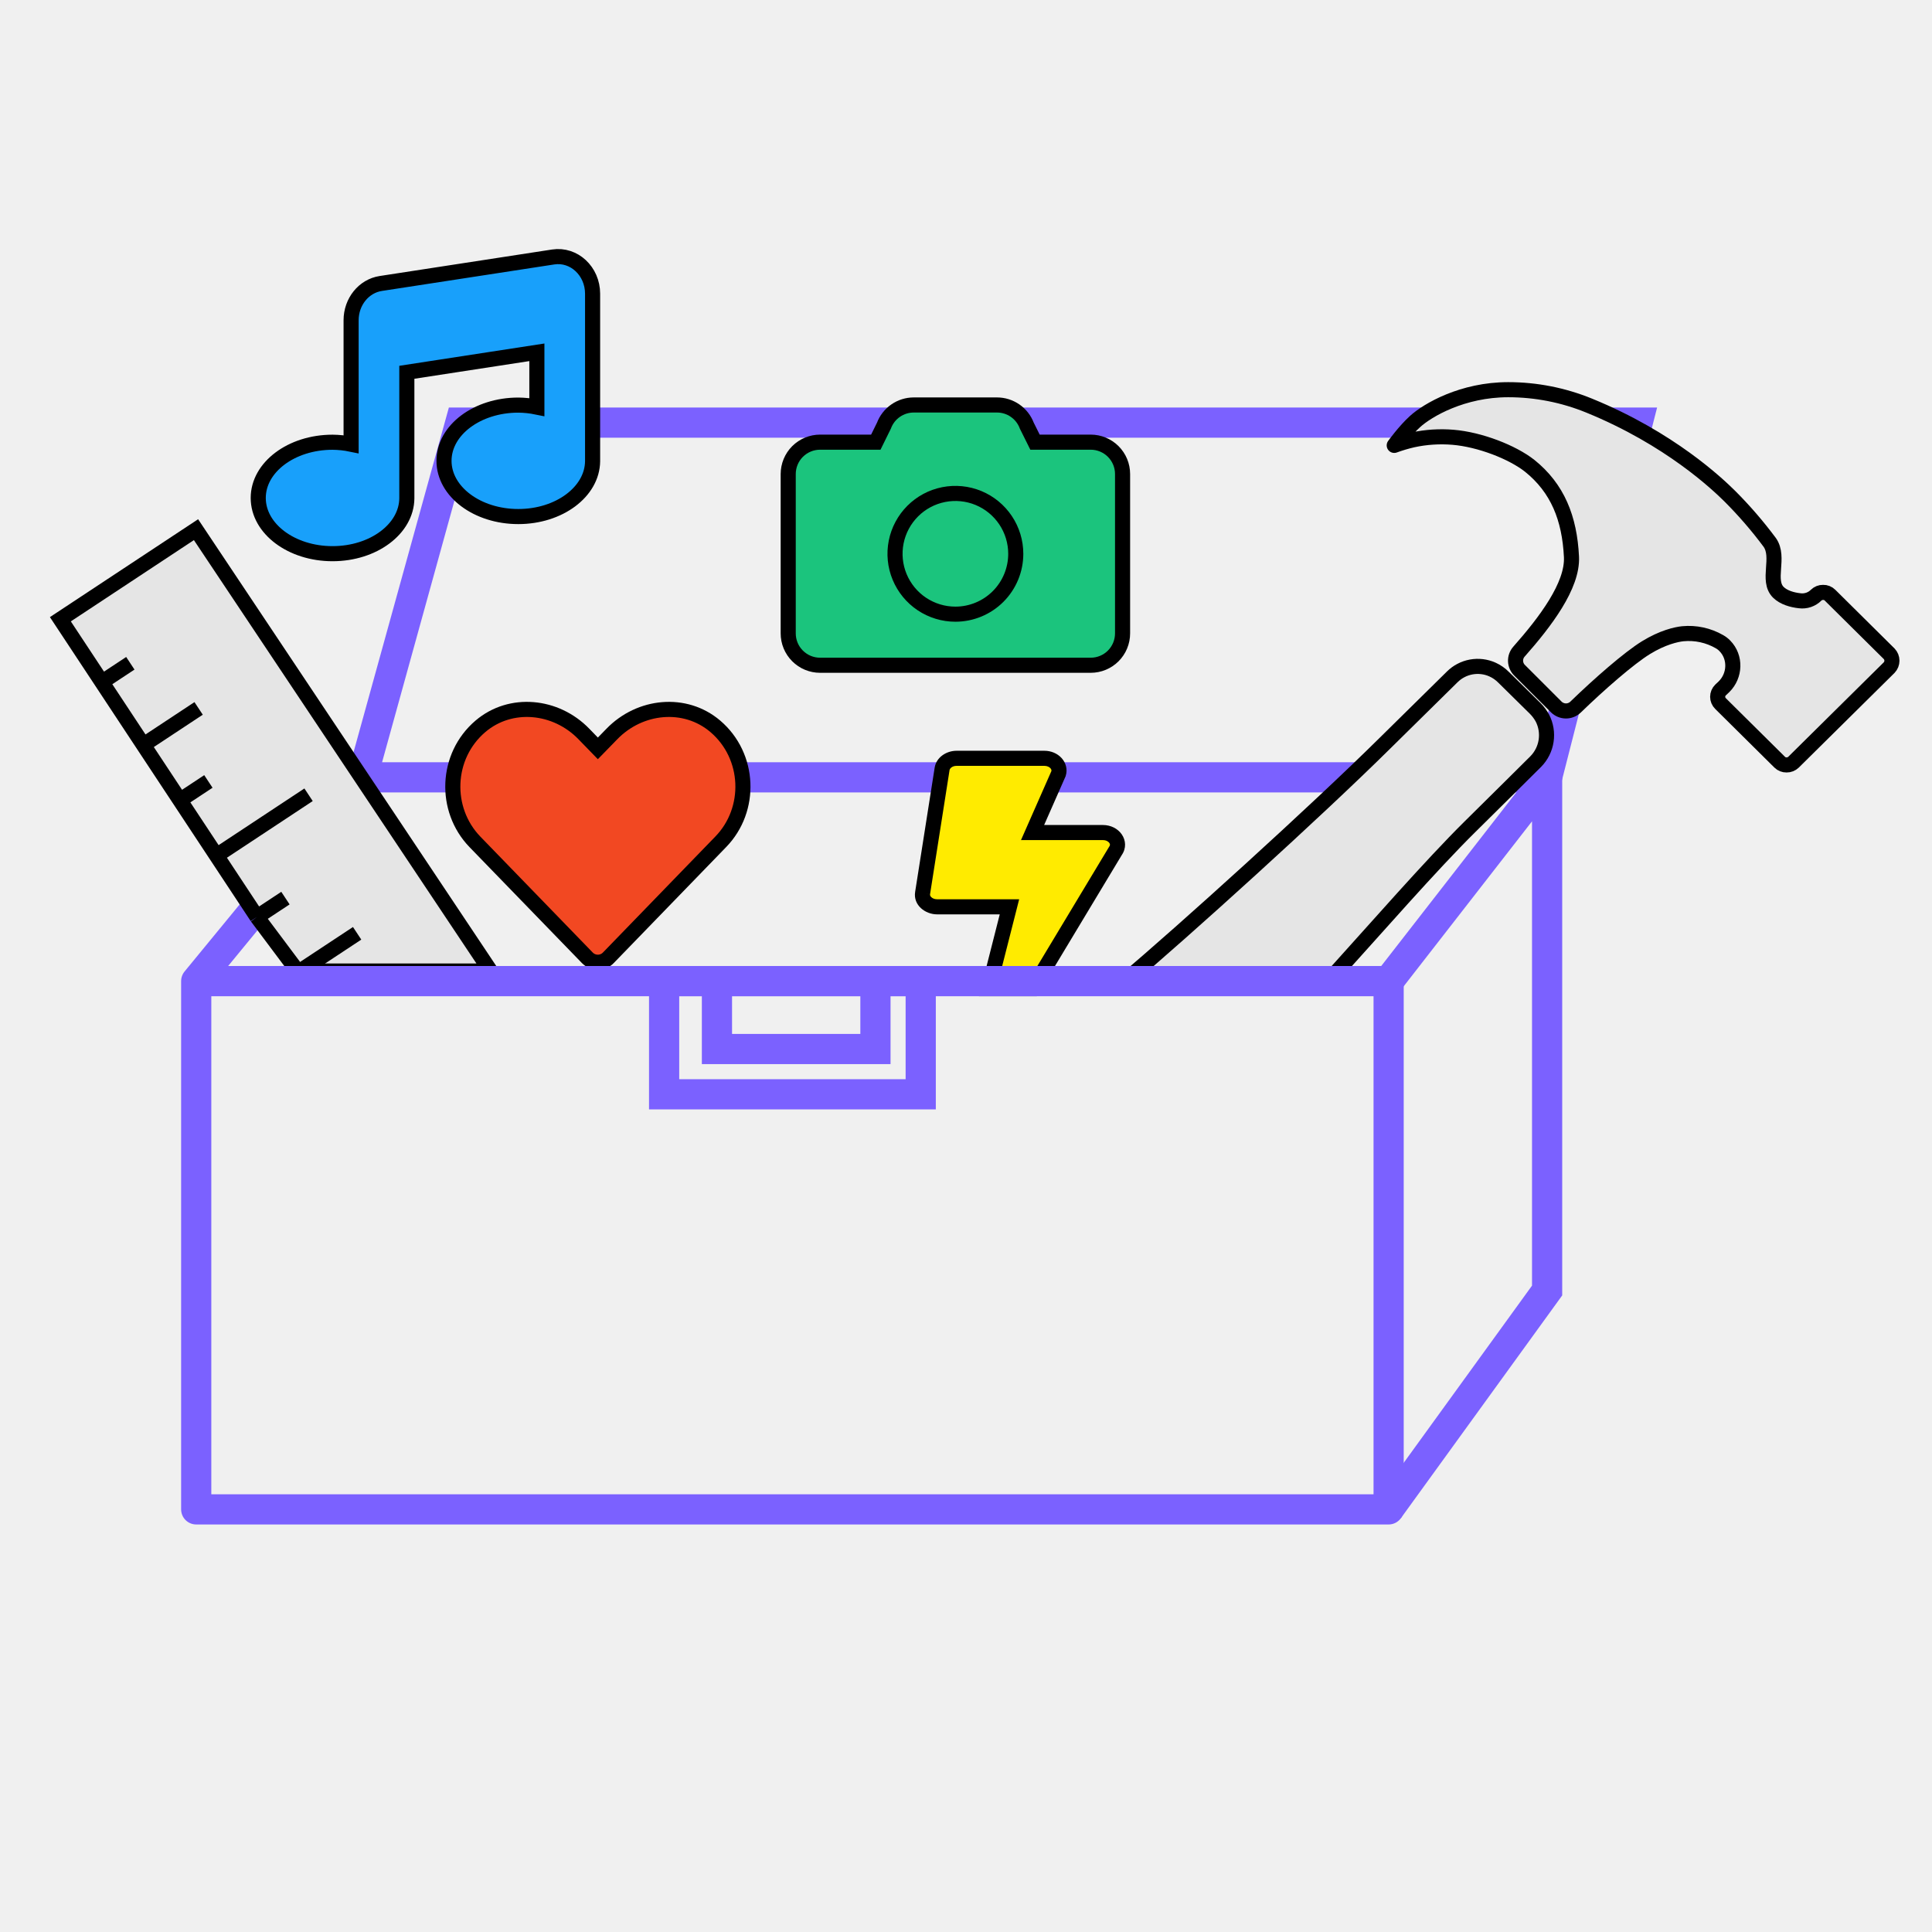 <svg width="128" height="128" viewBox="0 0 128 128" fill="none" xmlns="http://www.w3.org/2000/svg">
<rect x="0" y="0" width="128" height="128" fill="#333333" stroke="none"/>
<g clip-path="url(#clip0)">
<rect width="128" height="128" fill="#F0F0F0"/>
<path d="M58 65V69.5H47.5V65M58 65H61V72.5H44V65H47.5H58ZM58 65H47.5H58Z" stroke="#7B61FF" stroke-width="2"/>
<path d="M24 51.5L30.5 28H108.5L102.5 51.5H24Z" stroke="#7B61FF" stroke-width="2"/>
<path d="M13 65V100H92V65H13ZM13 65L24.5 51" stroke="#7B61FF" stroke-width="2" stroke-linejoin="round"/>
<path d="M92 100L102.5 85.5V51.5L92 65" stroke="#7B61FF" stroke-width="2"/>
<path d="M101.722 46.947C101.905 47.133 102.062 47.343 102.188 47.572C102.427 48.038 102.513 48.566 102.434 49.084C102.356 49.601 102.116 50.08 101.749 50.453C101.01 51.18 99.703 52.496 97.373 54.789C94.825 57.306 91.2 61.463 88 65H74.5C78.354 61.754 87.167 53.779 91.757 49.238C94.157 46.866 95.488 45.561 96.215 44.845C96.557 44.505 96.995 44.276 97.47 44.189C97.945 44.102 98.435 44.16 98.876 44.357C99.156 44.483 99.41 44.66 99.625 44.88L101.722 46.947Z" fill="#E5E5E5" stroke="black" stroke-linecap="round" stroke-linejoin="round"/>
<path d="M125.163 43.315L121.241 39.429C121.182 39.369 121.11 39.322 121.032 39.291C120.953 39.259 120.869 39.244 120.784 39.247C120.7 39.245 120.616 39.261 120.537 39.292C120.459 39.323 120.387 39.37 120.327 39.429C120.186 39.57 120.014 39.678 119.825 39.743C119.636 39.807 119.434 39.828 119.235 39.802C118.723 39.746 118.178 39.587 117.826 39.247C117.026 38.463 117.951 36.92 117.247 35.932C116.443 34.852 115.561 33.831 114.609 32.878C113.802 32.078 110.63 29.053 105.288 26.874C103.583 26.176 101.758 25.817 99.916 25.818C96.904 25.818 94.588 27.162 93.744 27.934C93.072 28.542 92.372 29.508 92.372 29.508C92.776 29.36 93.189 29.238 93.608 29.142C94.481 28.954 95.378 28.897 96.268 28.971C98.047 29.119 100.19 29.953 101.34 30.856C103.193 32.342 103.989 34.33 104.114 36.895C104.205 38.802 102.373 41.211 100.635 43.174C100.482 43.347 100.401 43.572 100.41 43.802C100.418 44.033 100.515 44.251 100.68 44.412L103.108 46.839C103.277 47.005 103.505 47.1 103.742 47.102C103.98 47.104 104.209 47.014 104.381 46.85C105.973 45.306 107.935 43.596 109.047 42.911C110.159 42.227 111.056 42.033 111.487 41.987C112.334 41.905 113.185 42.089 113.922 42.515C114.052 42.588 114.17 42.68 114.274 42.787C115.012 43.536 114.968 44.762 114.217 45.5L113.988 45.716C113.929 45.775 113.881 45.844 113.849 45.921C113.817 45.998 113.8 46.081 113.8 46.164C113.8 46.248 113.817 46.33 113.849 46.407C113.881 46.484 113.929 46.554 113.988 46.612L117.91 50.498C117.97 50.558 118.041 50.604 118.12 50.635C118.198 50.666 118.282 50.681 118.367 50.679C118.537 50.681 118.701 50.617 118.824 50.498L125.163 44.229C125.28 44.106 125.345 43.942 125.345 43.772C125.345 43.602 125.28 43.438 125.163 43.315V43.315Z" fill="#E5E5E5" stroke="black" stroke-linecap="round" stroke-linejoin="round"/>
<path d="M25.224 18.782L36.652 17.025C38.03 16.814 39.261 17.963 39.261 19.461V30.557C39.24 32.583 37.046 34.223 34.338 34.223C31.619 34.223 29.416 32.571 29.416 30.531C29.416 28.491 31.619 26.839 34.338 26.839C34.752 26.843 35.164 26.887 35.569 26.97V23.341L26.954 24.665V33.017C26.933 35.043 24.739 36.683 22.031 36.683C19.312 36.683 17.109 35.031 17.109 32.991C17.109 30.951 19.312 29.299 22.031 29.299C22.445 29.303 22.857 29.346 23.262 29.43V21.217C23.262 19.993 24.098 18.955 25.224 18.782Z" fill="#18A0FB" stroke="black"/>
<path d="M68.41 55.159H73.069C73.816 55.159 74.281 55.836 73.905 56.367L68.41 65.5H65.5L66.879 60.079H62.086C61.5 60.079 61.048 59.649 61.125 59.164L62.417 50.94C62.481 50.54 62.894 50.24 63.378 50.24H69.193C69.827 50.24 70.291 50.744 70.129 51.256L68.41 55.159Z" fill="#FFEB00"/>
<path d="M68.41 55.159L67.952 54.958L67.643 55.659H68.41V55.159ZM70.129 51.256L70.587 51.457L70.598 51.432L70.606 51.406L70.129 51.256ZM62.417 50.94L61.923 50.86L61.923 50.862L62.417 50.94ZM61.125 59.164L61.618 59.243L61.619 59.242L61.125 59.164ZM66.879 60.079L67.364 60.202L67.522 59.579H66.879V60.079ZM73.905 56.367L73.497 56.079L73.486 56.093L73.477 56.109L73.905 56.367ZM65.5 65.5L65.016 65.377L64.857 66H65.5V65.5ZM68.41 65.5V66H68.692L68.838 65.758L68.41 65.5ZM73.069 54.659H68.41V55.659H73.069V54.659ZM68.867 55.361L70.587 51.457L69.672 51.054L67.952 54.958L68.867 55.361ZM70.606 51.406C70.748 50.956 70.606 50.52 70.327 50.217C70.052 49.918 69.641 49.74 69.193 49.74V50.74C69.379 50.74 69.517 50.813 69.592 50.895C69.663 50.972 69.672 51.044 69.653 51.105L70.606 51.406ZM69.193 49.74H63.378V50.74H69.193V49.74ZM63.378 49.74C62.718 49.74 62.037 50.155 61.923 50.86L62.91 51.019C62.926 50.925 63.07 50.74 63.378 50.74V49.74ZM61.923 50.862L60.631 59.087L61.619 59.242L62.911 51.017L61.923 50.862ZM60.631 59.086C60.49 59.975 61.304 60.579 62.086 60.579V59.579C61.914 59.579 61.78 59.516 61.701 59.441C61.625 59.369 61.61 59.299 61.618 59.243L60.631 59.086ZM62.086 60.579H66.879V59.579H62.086V60.579ZM74.314 56.656C74.633 56.203 74.591 55.672 74.32 55.28C74.056 54.898 73.594 54.659 73.069 54.659V55.659C73.292 55.659 73.435 55.758 73.497 55.848C73.551 55.926 73.553 55.999 73.497 56.079L74.314 56.656ZM66.394 59.956L65.016 65.377L65.985 65.623L67.364 60.202L66.394 59.956ZM68.838 65.758L74.334 56.625L73.477 56.109L67.981 65.242L68.838 65.758ZM65.5 66H68.41V65H65.5V66Z" fill="black"/>
<path d="M68.572 29.294H72.264C72.823 29.295 73.36 29.517 73.756 29.914C74.151 30.31 74.374 30.847 74.373 31.407V41.964C74.373 42.523 74.151 43.06 73.756 43.456C73.36 43.852 72.823 44.075 72.264 44.075H54.331C54.054 44.075 53.779 44.02 53.523 43.914C53.267 43.808 53.035 43.652 52.839 43.456C52.643 43.26 52.487 43.028 52.381 42.771C52.275 42.515 52.221 42.241 52.221 41.964V31.407C52.221 31.129 52.276 30.855 52.382 30.598C52.488 30.342 52.643 30.109 52.839 29.913C53.036 29.717 53.269 29.561 53.525 29.455C53.781 29.349 54.056 29.294 54.333 29.294H58.025L58.564 28.199C58.714 27.797 58.984 27.451 59.337 27.207C59.689 26.962 60.108 26.831 60.537 26.831H66.053C66.482 26.831 66.901 26.962 67.254 27.207C67.607 27.451 67.876 27.797 68.027 28.199L68.572 29.294Z" fill="#1BC47D" stroke="black"/>
<path d="M61.075 40.017C61.733 40.456 62.506 40.691 63.297 40.691C64.358 40.691 65.375 40.269 66.126 39.519C66.876 38.769 67.297 37.752 67.297 36.691C67.297 35.9 67.062 35.126 66.623 34.469C66.183 33.811 65.559 33.298 64.828 32.995C64.097 32.693 63.293 32.614 62.517 32.768C61.741 32.922 61.028 33.303 60.469 33.863C59.91 34.422 59.529 35.135 59.374 35.91C59.22 36.686 59.299 37.491 59.602 38.221C59.905 38.952 60.417 39.577 61.075 40.017Z" fill="#1BC47D" stroke="black"/>
<path d="M31.829 48.121C33.831 46.416 36.83 46.712 38.684 48.629L39.442 49.409L39.61 49.582L39.778 49.41L40.537 48.63C42.395 46.712 45.39 46.416 47.392 48.121C49.703 50.092 49.826 53.636 47.753 55.77L40.311 63.449L40.31 63.45C40.22 63.545 40.111 63.621 39.99 63.672C39.869 63.724 39.74 63.75 39.608 63.75C39.477 63.75 39.347 63.724 39.227 63.672C39.106 63.621 38.997 63.545 38.906 63.45L38.905 63.449L31.461 55.771C29.399 53.633 29.517 50.092 31.829 48.121Z" fill="#F24822" stroke="black"/>
<path d="M12.986 35.092L4 41.027L6.749 45.189L9.498 49.352L11.92 53.018L14.342 56.685L17.025 60.748L19.709 64.334L32.5 64.334L12.986 35.092Z" fill="#E5E5E5"/>
<path d="M9.498 49.352L11.92 53.018M9.498 49.352L6.749 45.189M9.498 49.352L11.329 48.143L13.159 46.934M14.342 56.685L20.443 52.655M14.342 56.685L11.92 53.018M14.342 56.685L17.025 60.748M11.92 53.018L13.806 51.773M11.92 53.018L17.025 60.748M17.025 60.748L19.709 64.334L32.5 64.334L12.986 35.092L4 41.027L6.749 45.189M17.025 60.748L18.911 59.502M6.749 45.189L8.635 43.944" stroke="black"/>
<path d="M20 64.252L21.83 63.043L23.661 61.834" stroke="black"/>
<path d="M13 65H92.12" stroke="#7B61FF" stroke-width="2"/>
</g>
<defs>
<clipPath id="clip0">
<rect width="128" height="128" fill="white"/>
</clipPath>
</defs>
</svg>
